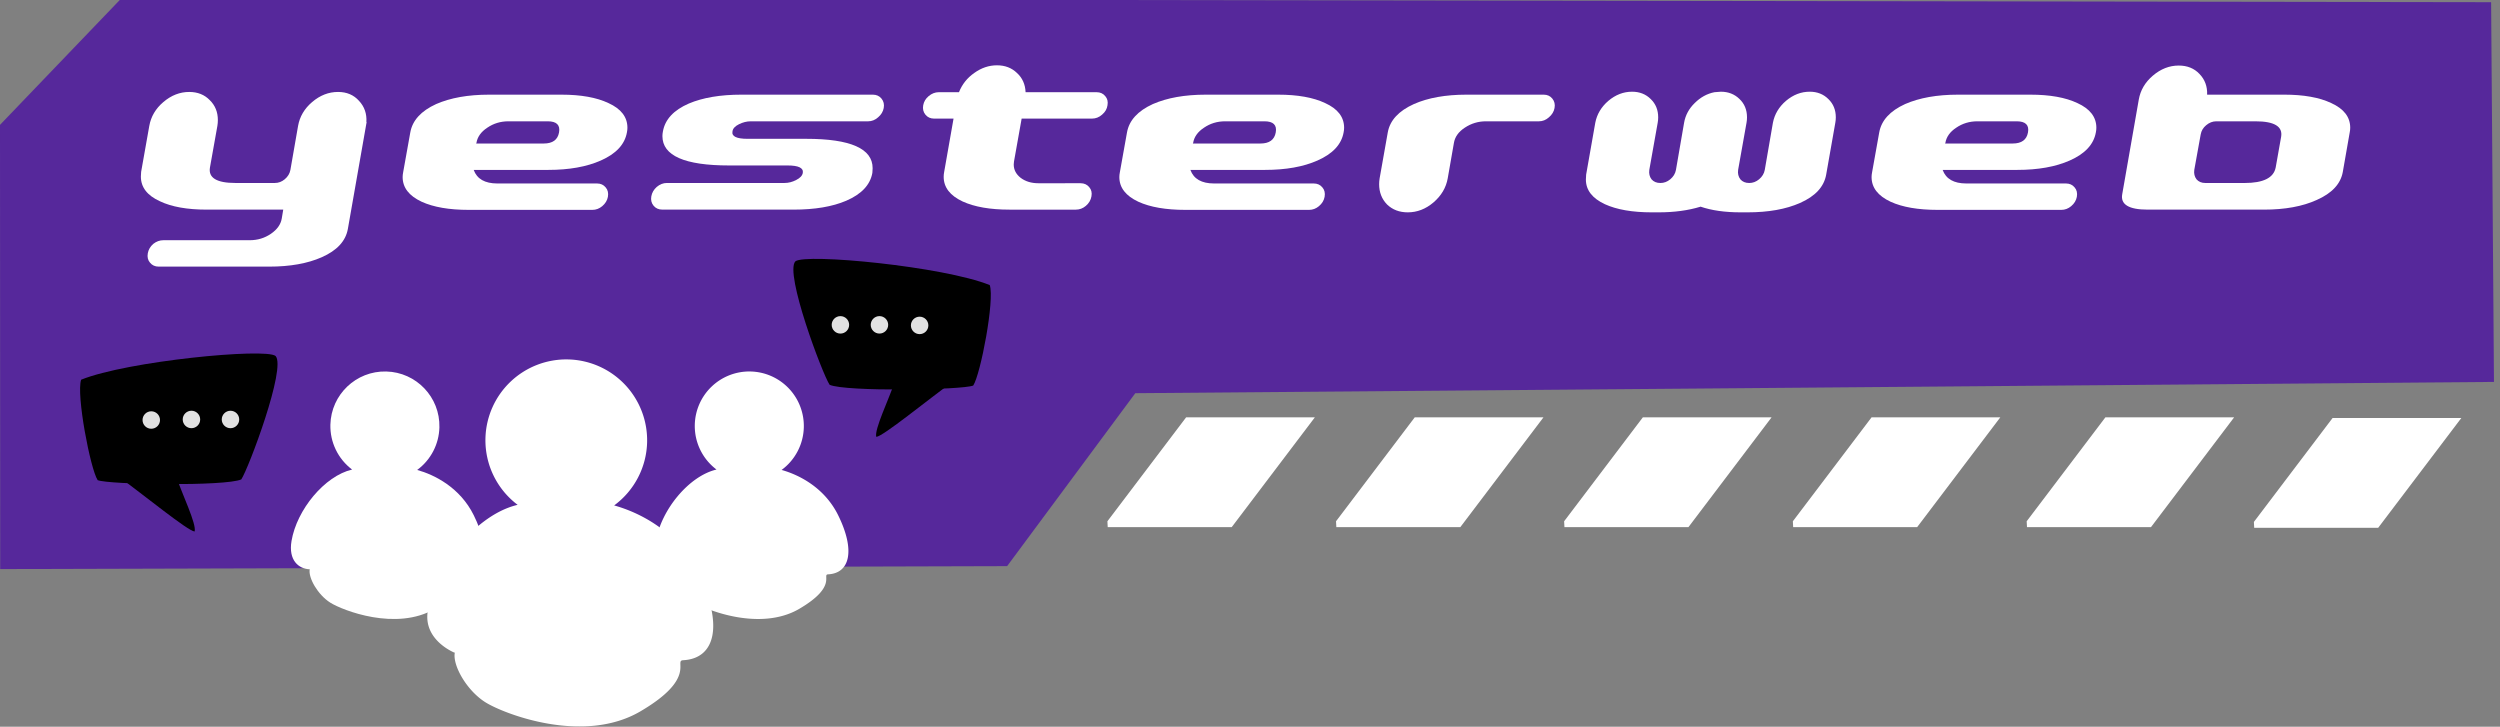 <?xml version="1.0" encoding="UTF-8" standalone="no"?>
<!-- Created with Inkscape (http://www.inkscape.org/) -->

<svg
   width="368.568mm"
   height="107.139mm"
   viewBox="0 0 368.568 107.139"
   version="1.1"
   id="svg23725"
   inkscape:version="1.1.1 (3bf5ae0d25, 2021-09-20)"
   sodipodi:docname="logo.svg"
   xmlns:inkscape="http://www.inkscape.org/namespaces/inkscape"
   xmlns:sodipodi="http://sodipodi.sourceforge.net/DTD/sodipodi-0.dtd"
   xmlns="http://www.w3.org/2000/svg"
   xmlns:svg="http://www.w3.org/2000/svg">
  <rect x="0" y="0" width="368.568" height="107.139" fill="#808080" stroke="none"/>
  <sodipodi:namedview
     id="namedview23727"
     pagecolor="#ffffff"
     bordercolor="#999999"
     borderopacity="1"
     inkscape:pageshadow="0"
     inkscape:pageopacity="0"
     inkscape:pagecheckerboard="0"
     inkscape:document-units="mm"
     showgrid="false"
     inkscape:zoom="0.73228114"
     inkscape:cx="851.44894"
     inkscape:cy="206.20496"
     inkscape:window-width="1920"
     inkscape:window-height="1034"
     inkscape:window-x="1920"
     inkscape:window-y="28"
     inkscape:window-maximized="1"
     inkscape:current-layer="layer1"
     showguides="true"
     inkscape:guide-bbox="true">
    <sodipodi:guide
       position="0,134.961"
       orientation="1,0"
       id="guide849" />
    <sodipodi:guide
       position="122.124,23.676"
       orientation="0,-1"
       id="guide851" />
    <sodipodi:guide
       position="367.68,50.836"
       orientation="1,0"
       id="guide853" />
  </sodipodi:namedview>
  <defs
     id="defs23722">
    <rect
       x="10547.548"
       y="2704.717"
       width="1633.522"
       height="185.206"
       id="rect137370" />
  </defs>
  <g
     inkscape:label="Layer 1"
     inkscape:groupmode="layer"
     id="layer1"
     transform="translate(33.616,-49.766)">
    <path
       id="path162449"
       style="fill:#56289b;fill-opacity:1;stroke:none;stroke-width:0;stroke-linecap:square;stroke-linejoin:bevel;stroke-miterlimit:4;stroke-dasharray:none;stroke-dashoffset:102.594;stroke-opacity:1;paint-order:fill markers stroke"
       d="M -15.743,49.54 -33.616,68.174 l 0.028,65.49 148.448,-0.434 18.897,-25.497 200.306,-1.663 -0.421,-55.981 z"
       sodipodi:nodetypes="cccccccc" />
    <g
       id="g163459"
       style="fill:#d3d3d3;fill-opacity:1;stroke-width:0;stroke-miterlimit:4;stroke-dasharray:none"
       transform="matrix(1,0,0,0.663,-3508.718,-502.979)">
      <path
         style="fill:#ffffff;fill-opacity:1;stroke:none;stroke-width:0;stroke-linecap:square;stroke-linejoin:bevel;stroke-miterlimit:4;stroke-dasharray:none;stroke-dashoffset:102.594;stroke-opacity:1;paint-order:fill markers stroke"
         d="m 3638.364,949.616 11.605,-23.113 h 18.979 l -12.26,24.419 h -18.282 v -0.141"
         id="path134376" />
      <path
         style="fill:#ffffff;fill-opacity:1;stroke:none;stroke-width:0;stroke-linecap:square;stroke-linejoin:bevel;stroke-miterlimit:4;stroke-dasharray:none;stroke-dashoffset:102.594;stroke-opacity:1;paint-order:fill markers stroke"
         d="m 3672.068,949.616 11.605,-23.113 h 18.979 l -12.26,24.419 H 3672.11 v -0.141"
         id="path134376-1"
         inkscape:transform-center-x="31.553121"
         inkscape:transform-center-y="-0.98190793" />
      <path
         style="fill:#ffffff;fill-opacity:1;stroke:none;stroke-width:0;stroke-linecap:square;stroke-linejoin:bevel;stroke-miterlimit:4;stroke-dasharray:none;stroke-dashoffset:102.594;stroke-opacity:1;paint-order:fill markers stroke"
         d="m 3705.697,949.616 11.605,-23.113 h 18.979 l -12.26,24.419 h -18.282 v -0.141"
         id="path134376-4" />
      <path
         style="fill:#ffffff;fill-opacity:1;stroke:none;stroke-width:0;stroke-linecap:square;stroke-linejoin:bevel;stroke-miterlimit:4;stroke-dasharray:none;stroke-dashoffset:102.594;stroke-opacity:1;paint-order:fill markers stroke"
         d="m 3739.417,949.616 11.605,-23.113 h 18.979 l -12.26,24.419 h -18.282 v -0.141"
         id="path134376-1-6"
         inkscape:transform-center-x="31.553121"
         inkscape:transform-center-y="-0.98190793" />
      <path
         style="fill:#ffffff;fill-opacity:1;stroke:none;stroke-width:0;stroke-linecap:square;stroke-linejoin:bevel;stroke-miterlimit:4;stroke-dasharray:none;stroke-dashoffset:102.594;stroke-opacity:1;paint-order:fill markers stroke"
         d="m 3773.889,949.616 11.605,-23.113 h 18.979 l -12.26,24.419 h -18.282 v -0.141"
         id="path134376-9" />
      <path
         style="fill:#ffffff;fill-opacity:1;stroke:none;stroke-width:0;stroke-linecap:square;stroke-linejoin:bevel;stroke-miterlimit:4;stroke-dasharray:none;stroke-dashoffset:102.594;stroke-opacity:1;paint-order:fill markers stroke"
         d="m 3807.387,949.758 11.605,-23.113 h 18.979 l -12.26,24.419 h -18.282 v -0.141"
         id="path134376-1-4"
         inkscape:transform-center-x="31.553121"
         inkscape:transform-center-y="-0.98190793" />
    </g>
    <g
       id="g134098"
       transform="matrix(0.498,0,0,0.498,-494.151,9.522)"
       inkscape:export-filename="/home/sadmin420/Desktop/logo-new.png"
       inkscape:export-xdpi="96"
       inkscape:export-ydpi="96"
       style="fill:#ffffff;fill-opacity:1;stroke-width:1e-08;stroke-miterlimit:4;stroke-dasharray:none">
      <path
         style="fill:#ffffff;fill-opacity:1;stroke-width:1e-08;stroke-linecap:round;stroke-linejoin:bevel;stroke-miterlimit:4;stroke-dasharray:none;paint-order:stroke fill markers"
         d="m 1092.992,187.219 a 23.936,23.936 0 0 0 -24.511,23.347 23.936,23.936 0 0 0 9.527,19.698 c -12.029,2.805 -24.266,17.583 -26.59,31.37 -1.431,8.493 7.482,12.228 7.943,12.415 0.015,-0.042 0.054,-0.131 0.081,-0.197 -0.013,0.074 -0.025,0.141 -0.038,0.215 -0.678,3.692 3.484,11.136 9.074,14.652 5.329,3.351 28.916,12.621 45.87,2.683 16.954,-9.937 9.76,-14.991 12.648,-15.138 9.688,-0.492 11.971,-10.619 4.428,-25.924 -6.008,-12.19 -17.221,-17.781 -24.843,-19.903 a 23.936,23.936 0 0 0 9.757,-18.708 23.936,23.936 0 0 0 -23.347,-24.511 z"
         id="path134069" />
      <path
         style="fill:#ffffff;fill-opacity:1;stroke-width:1e-08;stroke-linecap:round;stroke-linejoin:bevel;stroke-miterlimit:4;stroke-dasharray:none;paint-order:stroke fill markers"
         d="m 1039.106,190.787 c -8.913,-0.217 -16.313,6.833 -16.53,15.745 -0.126,5.205 2.266,10.151 6.425,13.284 -8.112,1.892 -16.365,11.858 -17.932,21.155 -0.965,5.727 2.116,8.24 5.357,8.373 0.01,-0.028 0.036,-0.088 0.055,-0.133 -0.01,0.05 -0.016,0.095 -0.026,0.145 -0.457,2.49 2.35,7.51 6.12,9.881 3.594,2.26 19.501,8.511 30.934,1.81 11.434,-6.702 6.582,-10.11 8.53,-10.209 6.533,-0.332 8.073,-7.161 2.986,-17.483 -4.051,-8.221 -11.614,-11.991 -16.754,-13.422 4.028,-2.96 6.458,-7.619 6.58,-12.616 0.217,-8.913 -6.833,-16.313 -15.745,-16.53 z"
         id="path134063"
         sodipodi:nodetypes="cccccccsssccscc" />
      <path
         style="fill:#ffffff;fill-opacity:1;stroke-width:1e-08;stroke-linecap:round;stroke-linejoin:bevel;stroke-miterlimit:4;stroke-dasharray:none;paint-order:stroke fill markers"
         d="m 1146.985,190.787 a 16.142,16.142 0 0 0 -16.53,15.745 16.142,16.142 0 0 0 6.425,13.284 c -8.112,1.892 -16.365,11.858 -17.932,21.155 -0.965,5.727 5.046,8.246 5.357,8.373 0.01,-0.028 0.036,-0.088 0.055,-0.133 -0.01,0.05 -0.017,0.095 -0.026,0.145 -0.457,2.49 2.35,7.51 6.12,9.881 3.594,2.26 19.501,8.511 30.934,1.81 11.434,-6.701 6.582,-10.11 8.53,-10.209 6.533,-0.332 8.073,-7.161 2.986,-17.483 -4.051,-8.22 -11.614,-11.991 -16.754,-13.422 a 16.142,16.142 0 0 0 6.58,-12.616 16.142,16.142 0 0 0 -15.745,-16.53 z"
         id="path124368-6-5" />
    </g>
    <path
       d="m 20.397,67.758 h 0.038 L 17.67,83.508 q -0.473,2.692 -3.856,4.183 -3.128,1.382 -7.747,1.382 H -10.227 q -0.8,0 -1.273,-0.582 -0.473,-0.546 -0.327,-1.382 0.145,-0.8 0.8,-1.382 0.691,-0.546 1.491,-0.546 H 3.194 q 1.746,0 3.128,-0.946 1.382,-0.946 1.6,-2.255 L 8.141,80.671 H -3.135 q -4.328,0 -6.911,-1.237 -2.801,-1.273 -2.801,-3.637 0,-0.327 0.038,-0.691 l 1.2,-6.765 q 0.364,-2.073 2.073,-3.528 1.746,-1.491 3.819,-1.491 1.855,0 3.019,1.2 1.2,1.164 1.2,2.946 0,0.436 -0.073,0.873 l -1.091,6.111 Q -3.06,76.742 1.086,76.742 h 5.82 q 0.8,0 1.455,-0.546 Q 9.052,75.615 9.197,74.815 l 1.128,-6.474 q 0.364,-2.073 2.073,-3.528 1.746,-1.491 3.819,-1.491 1.928,0 3.092,1.309 1.2,1.273 1.091,3.128 z"
       style="font-size:96px;line-height:1.25;font-family:GauFontPopMagic;-inkscape-font-specification:'GauFontPopMagic, Normal';white-space:pre;fill:#ffffff;stroke-width:8.07398e-06"
       id="path1701" />
    <path
       d="m 54.405,76.815 q 0.8,0 1.273,0.582 0.473,0.546 0.327,1.382 -0.145,0.8 -0.837,1.382 -0.655,0.546 -1.455,0.546 H 35.492 q -4.328,0 -6.947,-1.2 -2.801,-1.309 -2.801,-3.637 0,-0.327 0.073,-0.691 l 1.055,-5.892 q 0.473,-2.655 3.819,-4.183 3.164,-1.382 7.784,-1.382 h 10.694 q 4.292,0 6.911,1.237 2.801,1.273 2.801,3.637 0,0.327 -0.073,0.691 -0.473,2.655 -3.856,4.146 -3.128,1.382 -7.747,1.382 H 36.219 q 0.727,2 3.492,2 z M 41.348,67.649 q -1.746,0 -3.128,0.946 -1.382,0.909 -1.6,2.255 l -0.038,0.073 h 9.966 q 1.964,0 2.255,-1.637 0.291,-1.637 -1.673,-1.637 z"
       style="font-size:96px;line-height:1.25;font-family:GauFontPopMagic;-inkscape-font-specification:'GauFontPopMagic, Normal';white-space:pre;fill:#ffffff;stroke-width:8.07398e-06"
       id="path1703" />
    <path
       d="m 85.249,70.232 q 9.784,0 9.784,4.328 0,0.327 -0.038,0.691 -0.473,2.655 -3.856,4.11 -3.055,1.309 -7.747,1.309 H 64.043 q -0.837,0 -1.309,-0.582 -0.473,-0.582 -0.327,-1.382 0.145,-0.8 0.8,-1.382 0.691,-0.582 1.491,-0.582 h 17.35 q 0.873,0 1.71,-0.436 0.873,-0.436 0.982,-1.055 0.182,-1.091 -2.255,-1.091 h -8.62 q -9.821,0 -9.821,-4.328 0,-0.327 0.073,-0.691 0.473,-2.655 3.819,-4.11 3.092,-1.309 7.747,-1.309 h 19.387 q 0.8,0 1.273,0.582 0.473,0.582 0.327,1.382 -0.145,0.8 -0.837,1.382 -0.655,0.582 -1.455,0.582 H 77.064 q -0.873,0 -1.746,0.436 -0.873,0.436 -0.946,1.055 -0.218,1.091 2.219,1.091 z"
       style="font-size:96px;line-height:1.25;font-family:GauFontPopMagic;-inkscape-font-specification:'GauFontPopMagic, Normal';white-space:pre;fill:#ffffff;stroke-width:8.07398e-06"
       id="path1705" />
    <path
       d="m 125.695,76.779 q 0.8,0 1.273,0.582 0.473,0.546 0.327,1.346 -0.145,0.837 -0.837,1.419 -0.655,0.546 -1.455,0.546 h -9.784 q -4.292,0 -6.911,-1.2 -2.801,-1.309 -2.801,-3.637 0,-0.364 0.073,-0.727 l 1.382,-7.857 h -2.873 q -0.8,0 -1.273,-0.582 -0.473,-0.582 -0.327,-1.382 0.145,-0.8 0.8,-1.346 0.691,-0.582 1.491,-0.582 h 2.983 q 0.691,-1.746 2.255,-2.837 1.564,-1.128 3.346,-1.128 1.782,0 2.946,1.128 1.2,1.091 1.273,2.837 h 10.475 q 0.8,0 1.273,0.582 0.473,0.546 0.327,1.346 -0.109,0.8 -0.8,1.382 -0.655,0.582 -1.491,0.582 h -10.366 l -1.128,6.329 q -0.038,0.218 -0.038,0.436 0,1.164 1.018,1.964 1.055,0.8 2.619,0.8 z"
       style="font-size:96px;line-height:1.25;font-family:GauFontPopMagic;-inkscape-font-specification:'GauFontPopMagic, Normal';white-space:pre;fill:#ffffff;stroke-width:8.07398e-06"
       id="path1707" />
    <path
       d="m 160.068,76.815 q 0.8,0 1.273,0.582 0.473,0.546 0.327,1.382 -0.145,0.8 -0.837,1.382 -0.655,0.546 -1.455,0.546 h -18.223 q -4.328,0 -6.947,-1.2 -2.801,-1.309 -2.801,-3.637 0,-0.327 0.073,-0.691 l 1.055,-5.892 q 0.473,-2.655 3.819,-4.183 3.164,-1.382 7.784,-1.382 H 154.83 q 4.292,0 6.911,1.237 2.801,1.273 2.801,3.637 0,0.327 -0.073,0.691 -0.473,2.655 -3.856,4.146 -3.128,1.382 -7.747,1.382 h -10.985 q 0.727,2 3.492,2 z m -13.058,-9.166 q -1.746,0 -3.128,0.946 -1.382,0.909 -1.6,2.255 l -0.038,0.073 h 9.966 q 1.964,0 2.255,-1.637 0.291,-1.637 -1.673,-1.637 z"
       style="font-size:96px;line-height:1.25;font-family:GauFontPopMagic;-inkscape-font-specification:'GauFontPopMagic, Normal';white-space:pre;fill:#ffffff;stroke-width:8.07398e-06"
       id="path1709" />
    <path
       d="m 193.967,63.721 q 0.8,0 1.273,0.582 0.473,0.582 0.327,1.382 -0.145,0.8 -0.837,1.382 -0.655,0.582 -1.455,0.582 h -7.82 q -1.71,0 -3.128,0.946 -1.382,0.909 -1.6,2.255 l -0.909,5.201 q -0.364,2.073 -2.11,3.565 -1.71,1.455 -3.783,1.455 -1.855,0 -3.055,-1.164 -1.164,-1.2 -1.164,-2.983 0,-0.436 0.073,-0.873 l 1.2,-6.765 q 0.473,-2.655 3.856,-4.183 3.128,-1.382 7.747,-1.382 z"
       style="font-size:96px;line-height:1.25;font-family:GauFontPopMagic;-inkscape-font-specification:'GauFontPopMagic, Normal';white-space:pre;fill:#ffffff;stroke-width:8.07398e-06"
       id="path1711" />
    <path
       d="m 233.177,63.285 q 1.673,0 2.764,1.091 1.091,1.055 1.091,2.692 0,0.4 -0.073,0.8 l -1.346,7.638 q -0.473,2.692 -3.856,4.183 -3.128,1.382 -7.747,1.382 h -1.018 q -3.455,0 -5.892,-0.837 -2.728,0.837 -6.183,0.837 h -1.018 q -4.292,0 -6.911,-1.2 -2.801,-1.309 -2.801,-3.637 0,-0.364 0.038,-0.727 l 1.346,-7.638 q 0.364,-1.891 1.928,-3.237 1.6,-1.346 3.492,-1.346 1.673,0 2.764,1.091 1.091,1.055 1.091,2.692 0,0.4 -0.073,0.8 l -1.237,6.947 q -0.109,0.8 0.327,1.382 0.473,0.546 1.309,0.546 0.8,0 1.455,-0.546 0.691,-0.582 0.837,-1.382 l 1.2,-6.947 q 0.291,-1.673 1.564,-2.91 1.273,-1.273 2.91,-1.6 0.291,-0.036 0.946,-0.073 1.637,0 2.728,1.055 1.128,1.055 1.128,2.728 0,0.4 -0.073,0.8 l -1.237,6.947 q -0.109,0.8 0.327,1.382 0.473,0.546 1.309,0.546 0.8,0 1.455,-0.546 0.691,-0.582 0.837,-1.382 l 1.2,-6.947 q 0.364,-1.891 1.928,-3.237 1.6,-1.346 3.492,-1.346 z"
       style="font-size:96px;line-height:1.25;font-family:GauFontPopMagic;-inkscape-font-specification:'GauFontPopMagic, Normal';white-space:pre;fill:#ffffff;stroke-width:8.07398e-06"
       id="path1713" />
    <path
       d="m 270.968,76.815 q 0.8,0 1.273,0.582 0.473,0.546 0.327,1.382 -0.145,0.8 -0.837,1.382 -0.655,0.546 -1.455,0.546 h -18.223 q -4.328,0 -6.947,-1.2 -2.801,-1.309 -2.801,-3.637 0,-0.327 0.073,-0.691 l 1.055,-5.892 q 0.473,-2.655 3.819,-4.183 3.164,-1.382 7.784,-1.382 h 10.694 q 4.292,0 6.911,1.237 2.801,1.273 2.801,3.637 0,0.327 -0.073,0.691 -0.473,2.655 -3.856,4.146 -3.128,1.382 -7.747,1.382 h -10.985 q 0.727,2 3.492,2 z m -13.058,-9.166 q -1.746,0 -3.128,0.946 -1.382,0.909 -1.6,2.255 l -0.038,0.073 h 9.966 q 1.964,0 2.255,-1.637 0.291,-1.637 -1.673,-1.637 z"
       style="font-size:96px;line-height:1.25;font-family:GauFontPopMagic;-inkscape-font-specification:'GauFontPopMagic, Normal';white-space:pre;fill:#ffffff;stroke-width:8.07398e-06"
       id="path1715" />
    <path
       d="m 303.157,63.721 q 4.292,0 6.911,1.237 2.801,1.273 2.801,3.637 0,0.327 -0.073,0.691 l -1.018,5.82 q -0.473,2.655 -3.856,4.146 -3.128,1.419 -7.747,1.419 h -17.168 q -4.183,0 -3.746,-2.291 l 2.437,-13.931 q 0.364,-2.073 2.073,-3.528 1.746,-1.491 3.819,-1.491 1.891,0 3.055,1.237 1.2,1.237 1.128,3.055 z m -1.273,10.73 0.8,-4.51 q 0.4,-2.291 -3.783,-2.291 h -5.783 q -0.8,0 -1.491,0.582 -0.655,0.546 -0.8,1.346 l -0.946,5.238 q -0.109,0.8 0.327,1.382 0.473,0.546 1.309,0.546 h 5.783 q 4.146,0 4.583,-2.291 z"
       style="font-size:96px;line-height:1.25;font-family:GauFontPopMagic;-inkscape-font-specification:'GauFontPopMagic, Normal';white-space:pre;fill:#ffffff;stroke-width:8.07398e-06"
       id="path1717" />
    <path
       style="fill:#000000;fill-opacity:1;stroke:none;stroke-width:0;stroke-linecap:square;stroke-linejoin:bevel;stroke-miterlimit:4;stroke-dasharray:none;stroke-dashoffset:102.594;stroke-opacity:1;paint-order:fill markers stroke"
       d="m 83.64,88.296 c 1.491,-1.206 21.821,0.741 28.661,3.499 0.746,2.171 -1.351,13.153 -2.437,14.812 -1.641,0.662 -18.818,0.932 -21.172,-0.112 -1.083,-1.636 -6.665,-16.482 -5.052,-18.198 z"
       id="path49888"
       sodipodi:nodetypes="ccccc" />
    <path
       style="fill:#000000;fill-opacity:1;stroke:none;stroke-width:0;stroke-linecap:square;stroke-linejoin:bevel;stroke-miterlimit:4;stroke-dasharray:none;stroke-dashoffset:102.594;stroke-opacity:1;paint-order:fill markers stroke"
       d="m 98.356,105.886 c -0.928,2.763 -3.104,7.215 -2.785,8.288 1.008,-0.067 7.573,-5.464 11.36,-8.195 l -5.13,-0.457 z"
       id="path50445"
       sodipodi:nodetypes="ccccc" />
    <g
       id="g17859-0"
       transform="matrix(0.024,0,0,0.024,-172.355,168.782)"
       style="fill:#ffffff;fill-opacity:1;stroke-width:1.44096e+30;stroke-miterlimit:4;stroke-dasharray:none">
      <circle
         style="opacity:0.88;fill:#ffffff;fill-opacity:1;stroke-width:1.44096e+30;stroke-linecap:square;stroke-linejoin:round;stroke-miterlimit:4;stroke-dasharray:none;paint-order:markers fill stroke"
         id="path4656-9"
         cx="10943.315"
         cy="-2963.464"
         r="53.612" />
      <circle
         style="opacity:0.88;fill:#ffffff;fill-opacity:1;stroke-width:1.44096e+30;stroke-linecap:square;stroke-linejoin:round;stroke-miterlimit:4;stroke-dasharray:none;paint-order:markers fill stroke"
         id="path4656-3-2"
         cx="11183.097"
         cy="-2963.558"
         r="53.612" />
      <circle
         style="opacity:0.88;fill:#ffffff;fill-opacity:1;stroke-width:1.44096e+30;stroke-linecap:square;stroke-linejoin:round;stroke-miterlimit:4;stroke-dasharray:none;paint-order:markers fill stroke"
         id="path4656-6-5"
         cx="11429.884"
         cy="-2960.121"
         r="53.612" />
    </g>
    <path
       style="fill:#000000;fill-opacity:1;stroke:none;stroke-width:0;stroke-linecap:square;stroke-linejoin:bevel;stroke-miterlimit:4;stroke-dasharray:none;stroke-dashoffset:102.594;stroke-opacity:1;paint-order:fill markers stroke"
       d="m 7.008,102.245 c -1.491,-1.206 -21.821,0.741 -28.661,3.499 -0.746,2.171 1.351,13.153 2.437,14.812 1.641,0.662 18.818,0.932 21.172,-0.112 1.083,-1.636 6.665,-16.482 5.052,-18.198 z"
       id="path49888-8"
       sodipodi:nodetypes="ccccc" />
    <path
       style="fill:#000000;fill-opacity:1;stroke:none;stroke-width:0;stroke-linecap:square;stroke-linejoin:bevel;stroke-miterlimit:4;stroke-dasharray:none;stroke-dashoffset:102.594;stroke-opacity:1;paint-order:fill markers stroke"
       d="m -7.708,119.835 c 0.928,2.763 3.104,7.215 2.785,8.288 -1.008,-0.067 -7.573,-5.464 -11.36,-8.195 l 5.13,-0.457 z"
       id="path50445-9"
       sodipodi:nodetypes="ccccc" />
    <g
       id="g17859-0-6"
       transform="matrix(-0.024,0,0,0.024,263.003,182.731)"
       style="fill:#ffffff;fill-opacity:1;stroke-width:1.44096e+30;stroke-miterlimit:4;stroke-dasharray:none">
      <circle
         style="opacity:0.88;fill:#ffffff;fill-opacity:1;stroke-width:1.44096e+30;stroke-linecap:square;stroke-linejoin:round;stroke-miterlimit:4;stroke-dasharray:none;paint-order:markers fill stroke"
         id="path4656-9-0"
         cx="10943.315"
         cy="-2963.464"
         r="53.612" />
      <circle
         style="opacity:0.88;fill:#ffffff;fill-opacity:1;stroke-width:1.44096e+30;stroke-linecap:square;stroke-linejoin:round;stroke-miterlimit:4;stroke-dasharray:none;paint-order:markers fill stroke"
         id="path4656-3-2-4"
         cx="11183.097"
         cy="-2963.558"
         r="53.612" />
      <circle
         style="opacity:0.88;fill:#ffffff;fill-opacity:1;stroke-width:1.44096e+30;stroke-linecap:square;stroke-linejoin:round;stroke-miterlimit:4;stroke-dasharray:none;paint-order:markers fill stroke"
         id="path4656-6-5-1"
         cx="11429.884"
         cy="-2960.121"
         r="53.612" />
    </g>
  </g>
</svg>
